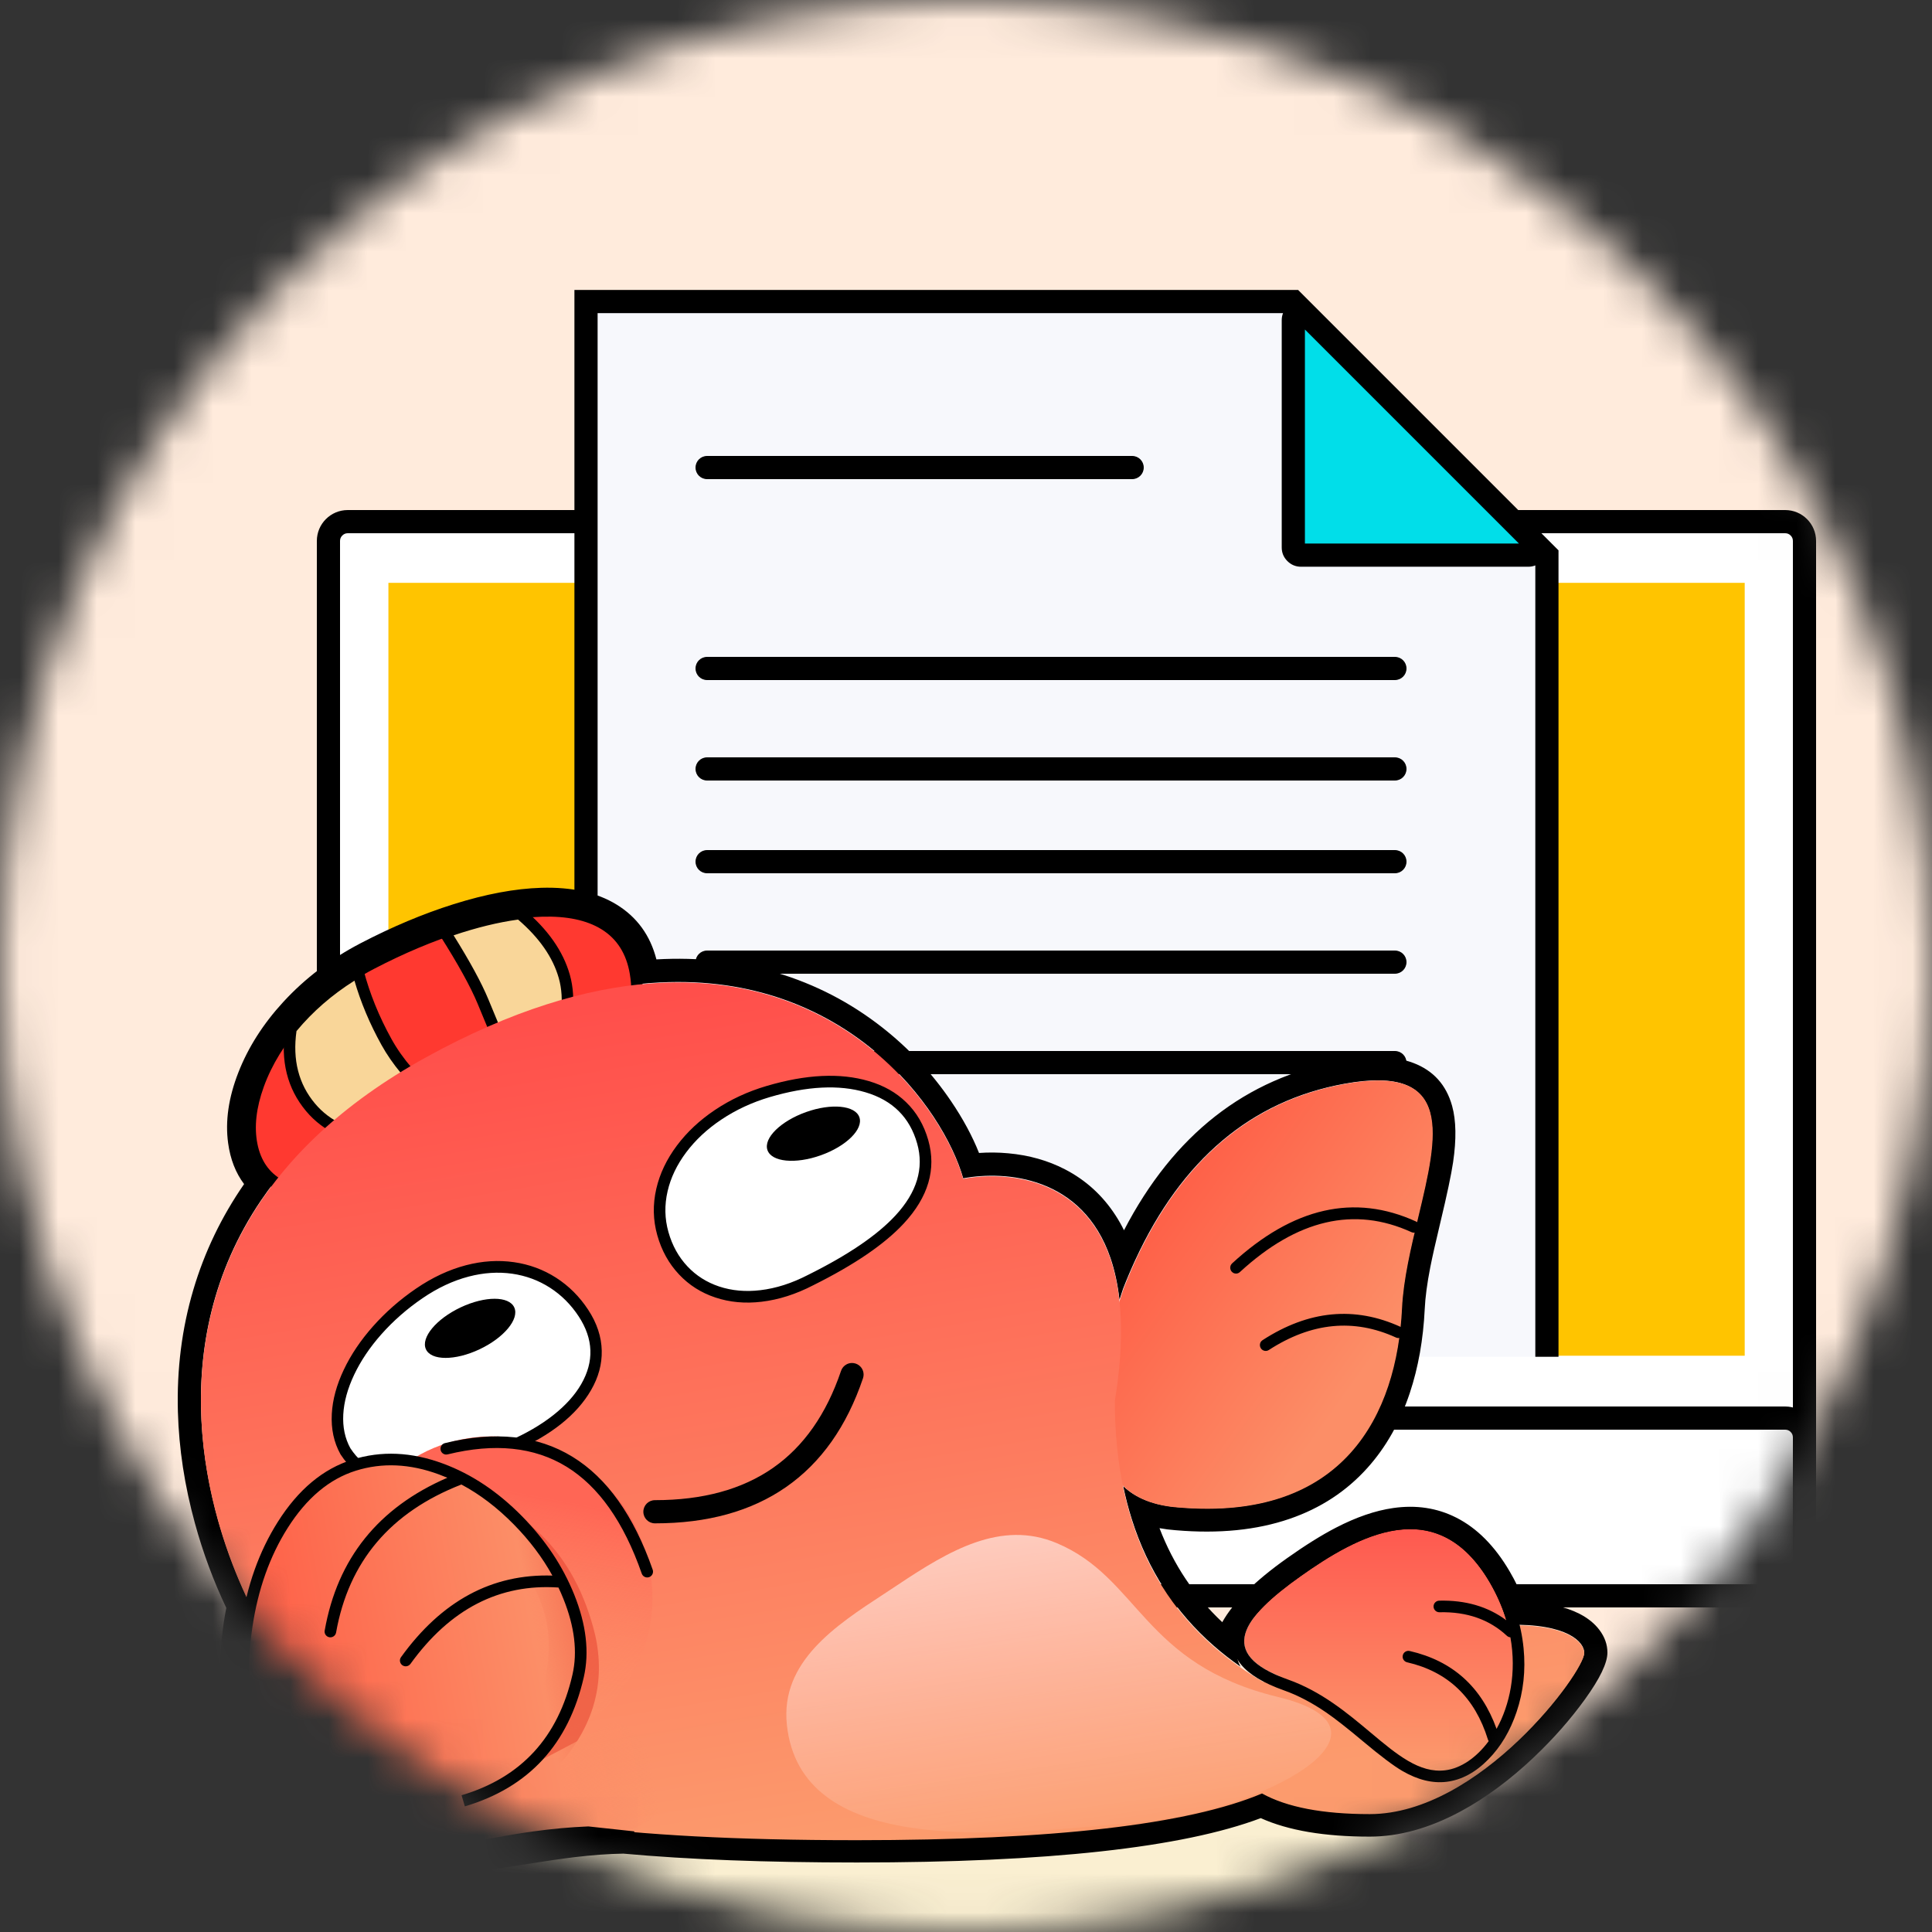 <svg xmlns="http://www.w3.org/2000/svg" xmlns:xlink="http://www.w3.org/1999/xlink" fill="none" version="1.1" width="50" height="50" viewBox="0 0 50 50"><rect x="0" y="0" width="50" height="50" fill="#333333" stroke="none"/><defs><mask id="master_svg0_4839_03896" style="mask-type:alpha" maskUnits="userSpaceOnUse"><g><ellipse cx="25" cy="25" rx="25" ry="25" fill="#FFFFFF" fill-opacity="1"/></g></mask><clipPath id="master_svg1_4839_04204"><rect x="7.6" y="7.2" width="40" height="40" rx="0"/></clipPath><linearGradient x1="0" y1="0.5" x2="0.782" y2="0.778" id="master_svg2_216_4924"><stop offset="0%" stop-color="#FE5F47" stop-opacity="1"/><stop offset="100%" stop-color="#FC8E67" stop-opacity="1"/></linearGradient><linearGradient x1="0.316" y1="0.15" x2="0.531" y2="1" id="master_svg3_218_9312"><stop offset="0%" stop-color="#FF4F4B" stop-opacity="1"/><stop offset="100%" stop-color="#FC9B6D" stop-opacity="1"/></linearGradient><linearGradient x1="0.073" y1="-0.58" x2="0.5" y2="1" id="master_svg4_218_7982"><stop offset="0%" stop-color="#FFFFFF" stop-opacity="1"/><stop offset="100%" stop-color="#FFFFFF" stop-opacity="0"/></linearGradient><linearGradient x1="0.5" y1="0" x2="0.5" y2="1" id="master_svg5_216_4261"><stop offset="0%" stop-color="#FF4F4B" stop-opacity="1"/><stop offset="100%" stop-color="#FC9B6D" stop-opacity="1"/></linearGradient><linearGradient x1="0.35" y1="0.205" x2="0.669" y2="0.869" id="master_svg6_218_4583"><stop offset="0%" stop-color="#FF6655" stop-opacity="1"/><stop offset="100%" stop-color="#FC9B6D" stop-opacity="0"/></linearGradient><linearGradient x1="0.185" y1="0.911" x2="0.947" y2="0.784" id="master_svg7_218_9970"><stop offset="0%" stop-color="#FE5F47" stop-opacity="1"/><stop offset="75.066%" stop-color="#FC8E67" stop-opacity="1"/><stop offset="100%" stop-color="#FC8E67" stop-opacity="0"/></linearGradient></defs><g mask="url(#master_svg0_4839_03896)"><g><g><rect x="0" y="0" width="50" height="50" rx="8" fill="#FFEBDC" fill-opacity="1"/></g><g><g clip-path="url(#master_svg1_4839_04204)"><g><path d="M46.97,36.956L46.97,14.324C46.97,13.729,46.487,13.246,45.892,13.246L9.292,13.246C8.697,13.246,8.214,13.729,8.214,14.324L8.214,36.956L46.97,36.956Z" fill="#FFFFFF" fill-opacity="1"/></g><g><path d="M10.052,15.084L45.153,15.084L45.153,35.086L10.052,35.086L10.052,15.084Z" fill="#FFC400" fill-opacity="1"/></g><g><path d="M8.204,36.935L8.204,40.2C8.251,40.889,8.784,41.447,9.47,41.526L45.994,41.526C46.625,41.526,46.997,40.879,46.997,40.254L46.997,36.935L8.204,36.935Z" fill="#FFFFFF" fill-opacity="1"/></g><g><path d="M8.2,40.8L8.2,14C8.2,13.558,8.558,13.2,9,13.2L46.2,13.2C46.642,13.2,47,13.558,47,14L47,40.8C47,41.242,46.642,41.6,46.2,41.6L9,41.6C8.558,41.6,8.2,41.242,8.2,40.8ZM8.8,40.8Q8.8,40.883,8.859,40.941Q8.917,41,9,41L46.2,41Q46.283,41,46.342,40.941Q46.4,40.883,46.4,40.8L46.4,14Q46.4,13.917,46.342,13.859Q46.283,13.8,46.2,13.8L9,13.8Q8.917,13.8,8.859,13.859Q8.8,13.917,8.8,14L8.8,40.8Z" fill-rule="evenodd" fill="#000000" fill-opacity="1"/></g><g><path d="M8.2,40.8L8.2,37.2C8.2,36.758,8.558,36.4,9,36.4L46.2,36.4C46.642,36.4,47,36.758,47,37.2L47,40.8C47,41.242,46.642,41.6,46.2,41.6L9,41.6C8.558,41.6,8.2,41.242,8.2,40.8ZM8.8,40.8Q8.8,40.883,8.859,40.941Q8.917,41,9,41L46.2,41Q46.283,41,46.342,40.941Q46.4,40.883,46.4,40.8L46.4,37.2Q46.4,37.117,46.342,37.059Q46.283,37,46.2,37L9,37Q8.917,37,8.859,37.059Q8.8,37.117,8.8,37.2L8.8,40.8Z" fill-rule="evenodd" fill="#000000" fill-opacity="1"/></g><g><path d="M40.035,35.113L40.035,14.367L33.471,7.804L15.166,7.804L15.166,35.113L40.035,35.113Z" fill="#F7F8FC" fill-opacity="1"/></g><g><path d="M33.471,14.367L40.035,14.367L33.471,7.804L33.471,14.367Z" fill="#01DEE9" fill-opacity="1"/></g><g><path d="M14.866,7.504L14.866,35.113L15.466,35.113L15.466,8.104L33.205,8.104Q33.171,8.189,33.171,8.286L33.171,14.167Q33.171,14.374,33.317,14.52Q33.464,14.667,33.671,14.667L39.551,14.667Q39.649,14.667,39.734,14.633L39.734,35.113L40.334,35.113L40.334,14.243L33.595,7.504L14.866,7.504ZM33.771,8.528L33.771,14.067L39.31,14.067L33.771,8.528Z" fill-rule="evenodd" fill="#000000" fill-opacity="1"/></g><g><path d="M18,12.1C18,11.934,18.134,11.8,18.3,11.8L29.3,11.8C29.466,11.8,29.6,11.934,29.6,12.1C29.6,12.266,29.466,12.4,29.3,12.4L18.3,12.4C18.134,12.4,18,12.266,18,12.1ZM18,17.3C18,17.134,18.134,17,18.3,17L36.1,17C36.266,17,36.4,17.134,36.4,17.3C36.4,17.466,36.266,17.6,36.1,17.6L18.3,17.6C18.134,17.6,18,17.466,18,17.3ZM18,19.9C18,19.734,18.134,19.6,18.3,19.6L36.1,19.6C36.266,19.6,36.4,19.734,36.4,19.9C36.4,20.066,36.266,20.2,36.1,20.2L18.3,20.2C18.134,20.2,18,20.066,18,19.9ZM18,22.3C18,22.134,18.134,22,18.3,22L36.1,22C36.266,22,36.4,22.134,36.4,22.3C36.4,22.466,36.266,22.6,36.1,22.6L18.3,22.6C18.134,22.6,18,22.466,18,22.3ZM18,24.9C18,24.734,18.134,24.6,18.3,24.6L36.1,24.6C36.266,24.6,36.4,24.734,36.4,24.9C36.4,25.066,36.266,25.2,36.1,25.2L18.3,25.2C18.134,25.2,18,25.066,18,24.9ZM18,27.5C18,27.334,18.134,27.2,18.3,27.2L36.1,27.2C36.266,27.2,36.4,27.334,36.4,27.5C36.4,27.666,36.266,27.8,36.1,27.8L18.3,27.8C18.134,27.8,18,27.666,18,27.5Z" fill="#000000" fill-opacity="1"/></g></g><g><g><ellipse cx="22.5" cy="48.349" rx="15" ry="2.025" fill="#FAEFD1" fill-opacity="1"/></g><g><path d="M5.904,29.584Q5.989,30.208,6.317,30.644Q5.437,31.916,5.005,33.374Q4.558,34.882,4.604,36.538Q4.644,37.964,5.045,39.425Q5.358,40.564,5.856,41.613Q5.711,42.352,5.701,43.098Q5.69,43.976,5.867,44.765Q6.058,45.611,6.448,46.273Q6.878,47.003,7.517,47.454Q8.883,48.419,10.585,48.513Q11.253,48.55,12.087,48.461Q12.576,48.409,13.561,48.253Q14.421,48.117,14.857,48.065Q15.555,47.981,16.132,47.972Q18.655,48.201,22.178,48.201Q29.581,48.201,32.629,47.053Q33.692,47.532,35.448,47.532Q36.589,47.532,37.803,46.878Q38.77,46.357,39.707,45.468Q40.461,44.751,41.02,43.976Q41.6,43.171,41.6,42.77Q41.6,42.456,41.39,42.179Q41.201,41.93,40.871,41.762Q40.33,41.487,39.446,41.452Q39.295,41.052,39.07,40.668Q38.493,39.682,37.684,39.274Q36.944,38.9,36.054,39.028Q35.363,39.127,34.57,39.538Q34.012,39.827,33.304,40.329Q32.063,41.209,31.632,41.982Q30.551,40.965,30.008,39.549Q30.209,39.586,30.427,39.602Q32.098,39.746,33.376,39.307Q34.573,38.896,35.386,37.992Q36.106,37.192,36.486,36.049Q36.815,35.06,36.872,33.875Q36.893,33.423,37.015,32.799Q37.09,32.415,37.278,31.63L37.278,31.63Q37.533,30.566,37.606,30.078Q37.737,29.188,37.581,28.623Q37.354,27.803,36.574,27.508Q35.867,27.24,34.677,27.459Q31.015,28.131,29.089,31.839Q28.99,31.638,28.871,31.455Q28.369,30.68,27.561,30.262Q26.9,29.92,26.091,29.847Q25.711,29.812,25.337,29.839Q25.077,29.183,24.613,28.498Q23.874,27.408,22.832,26.59Q21.598,25.622,20.101,25.175Q18.63,24.736,16.988,24.829Q16.748,23.895,15.957,23.41Q15.194,22.942,14.01,22.976Q12.99,23.006,11.733,23.402Q10.557,23.773,9.332,24.411Q8.173,25.015,7.33,25.932Q6.548,26.784,6.169,27.755Q5.787,28.731,5.904,29.584ZM9.609,24.943C6.702,26.458,5.766,29.47,7.024,30.519C7.05,30.541,7.078,30.562,7.106,30.582C6.982,30.743,6.865,30.905,6.754,31.068C4.236,34.79,5.254,39.046,6.485,41.535C6.027,43.593,6.398,45.929,7.863,46.964C9.695,48.258,11.51,47.971,13.467,47.661C14.331,47.524,15.222,47.383,16.155,47.371C17.774,47.52,19.749,47.601,22.178,47.601Q29.786,47.601,32.656,46.396Q33.62,46.932,35.448,46.932C38.299,46.932,41,43.255,41,42.77C41,42.509,40.594,42.011,39.009,42.049C38.913,41.695,38.764,41.333,38.553,40.972C37.177,38.623,35.126,39.772,33.651,40.818C32.935,41.326,32.325,41.877,32.101,42.384C31.984,42.65,31.972,42.903,32.106,43.133Q31.74,42.88,31.415,42.595Q29.915,41.284,29.294,39.327Q29.161,38.909,29.069,38.462Q29.361,38.737,29.785,38.875Q30.097,38.977,30.479,39.005C34.782,39.375,36.142,36.584,36.272,33.847C36.308,33.101,36.505,32.278,36.695,31.49C37.2,29.384,37.647,27.524,34.785,28.049Q31.185,28.71,29.383,32.604Q29.216,32.965,29.065,33.352Q29.017,33.497,28.972,33.637C28.927,33.234,28.848,32.878,28.742,32.565C28.015,30.431,26.015,30.294,24.928,30.494C24.412,28.686,21.909,25.184,17.081,25.425C16.886,25.434,16.686,25.45,16.483,25.473C16.478,25.39,16.469,25.304,16.455,25.213C16.453,25.203,16.451,25.193,16.45,25.183C16.051,22.812,12.669,23.349,9.609,24.943Z" fill-rule="evenodd" fill="#000000" fill-opacity="1"/></g><g transform="matrix(0.91,0.416,-0.401,0.916,13.402,-11.186)"><path d="M35.319,26.798Q32.007,29.089,32.207,34.002Q32.581,38.031,34.22,38.636Q34.889,38.883,35.77,38.558C39.86,37.107,39.986,34.002,39.007,31.456C38.741,30.763,38.591,29.932,38.448,29.136C38.066,27.009,37.729,25.131,35.319,26.798Z" fill="url(#master_svg2_216_4924)" fill-opacity="1"/></g><g transform="matrix(0.91,0.416,-0.401,0.916,15.005,-11.222)"><path d="M36.989,30.265Q34.553,30.265,33.337,33.051C33.321,33.088,33.292,33.117,33.255,33.131C33.237,33.138,33.219,33.141,33.201,33.142L33.2,33.142C33.179,33.142,33.159,33.137,33.14,33.129C33.088,33.107,33.054,33.057,33.05,33.001C33.05,32.998,33.05,32.995,33.05,32.992C33.05,32.971,33.054,32.95,33.062,32.932Q34.356,29.965,36.989,29.965C37.071,29.965,37.139,30.032,37.139,30.115C37.139,30.198,37.071,30.265,36.989,30.265ZM37.716,32.912Q35.916,32.912,34.831,34.575C34.809,34.609,34.775,34.632,34.736,34.64C34.727,34.642,34.717,34.643,34.707,34.643L34.705,34.643C34.676,34.643,34.648,34.635,34.623,34.619C34.581,34.591,34.555,34.544,34.555,34.493L34.555,34.493C34.555,34.464,34.564,34.436,34.58,34.411Q35.753,32.612,37.716,32.612C37.799,32.612,37.866,32.68,37.866,32.762C37.866,32.845,37.799,32.912,37.716,32.912Z" fill-rule="evenodd" fill="#000000" fill-opacity="1"/></g><g transform="matrix(0.918,-0.398,0.383,0.924,-9.822,4.151)"><path d="M9.983,26.801C6.547,27.049,4.49,29.686,5.599,31.114C6.267,31.973,6.963,31.71,7.99,31.321C8.67,31.064,9.495,30.751,10.552,30.675C11.436,30.611,12.299,30.745,13.077,30.866C14.632,31.108,15.847,31.297,16.208,29.741C16.749,27.406,13.42,26.554,9.983,26.801Z" fill="#FF3930" fill-opacity="1"/></g><g transform="matrix(0.918,-0.398,0.383,0.924,-9.808,4.067)"><path d="M5.436,31.278Q4.984,30.697,5.141,29.915Q5.288,29.179,5.931,28.485Q6.591,27.774,7.585,27.314Q8.667,26.814,9.928,26.724Q11.264,26.628,12.452,26.751Q13.703,26.88,14.598,27.235Q15.578,27.624,16.024,28.246Q16.519,28.938,16.309,29.846Q16.044,30.988,15.077,31.196Q14.691,31.279,14.114,31.233Q13.771,31.205,13.009,31.086Q12.214,30.962,11.795,30.922Q11.092,30.854,10.518,30.896Q9.834,30.946,9.125,31.146Q8.708,31.264,7.998,31.533Q7.5,31.722,7.275,31.789Q6.897,31.902,6.618,31.907Q5.934,31.92,5.436,31.278ZM5.673,31.094Q5.894,31.379,6.134,31.502Q6.348,31.612,6.612,31.607Q6.851,31.603,7.189,31.502Q7.404,31.437,7.892,31.253Q8.614,30.979,9.044,30.858Q9.781,30.649,10.496,30.597Q11.095,30.553,11.824,30.623Q12.251,30.665,13.055,30.79Q13.806,30.907,14.139,30.934Q14.671,30.977,15.014,30.903Q15.397,30.82,15.632,30.575Q15.896,30.299,16.016,29.779Q16.196,29.002,15.78,28.421Q15.386,27.871,14.487,27.514Q13.631,27.174,12.422,27.049Q11.259,26.929,9.949,27.023Q8.743,27.11,7.71,27.587Q6.77,28.021,6.151,28.689Q5.566,29.321,5.435,29.974Q5.305,30.621,5.673,31.094Z" fill-rule="evenodd" fill="#000000" fill-opacity="1"/></g><g transform="matrix(0.918,-0.398,0.383,0.924,-9.449,4.732)"><path d="M13.912,26.457C13.323,26.286,12.649,26.178,11.931,26.128Q12.158,27.44,12.158,28.162L12.158,30.087C12.424,30.122,12.684,30.162,12.934,30.201C13.05,30.219,13.165,30.237,13.277,30.254Q14.24,29.338,14.35,28.409Q14.456,27.51,13.912,26.457ZM10.08,30.042Q9.555,29.049,9.451,28.134Q9.336,27.119,9.466,26.174C8.649,26.276,7.919,26.515,7.302,26.836Q6.667,27.875,6.989,28.904Q7.286,29.855,8.409,30.449C8.892,30.28,9.441,30.12,10.08,30.042Z" fill-rule="evenodd" fill="#F9D699" fill-opacity="1"/></g><g transform="matrix(0.918,-0.398,0.383,0.924,-9.431,4.645)"><path d="M13.966,26.403L13.904,26.385Q13.021,26.129,11.892,26.051L11.701,26.037L11.733,26.226Q11.958,27.525,11.958,28.234L11.958,30.291L12.088,30.308Q12.353,30.343,12.861,30.422L13.276,30.486L13.33,30.435Q14.332,29.481,14.448,28.499Q14.56,27.554,13.995,26.46L13.966,26.403ZM10.265,30.237L10.163,30.044Q9.651,29.076,9.55,28.19Q9.437,27.193,9.565,26.266L9.592,26.073L9.398,26.097Q8.195,26.248,7.182,26.775L7.145,26.794L7.124,26.83Q6.453,27.927,6.795,29.021Q7.111,30.031,8.289,30.654L8.347,30.685L8.409,30.663Q9.285,30.356,10.048,30.263L10.265,30.237ZM13.758,26.655Q13.004,26.445,12.061,26.365Q12.258,27.553,12.258,28.234L12.258,30.028Q12.508,30.063,12.907,30.125L13.176,30.167Q14.05,29.313,14.151,28.464Q14.249,27.634,13.758,26.655ZM9.801,29.995Q9.125,30.1,8.372,30.358Q7.353,29.799,7.082,28.931Q6.786,27.984,7.358,27.022Q8.227,26.578,9.243,26.421Q9.146,27.295,9.252,28.224Q9.349,29.078,9.801,29.995Z" fill-rule="evenodd" fill="#000000" fill-opacity="1"/></g><g><path d="M7.372,43.026C5.547,40.624,2.188,32.234,11.031,27.36C19.875,22.487,24.226,28.056,24.926,30.508C26.451,30.227,29.777,30.61,28.852,36.256Q28.852,41.306,32.696,43.53C39.703,41.094,41,42.318,41,42.785C41,43.27,38.3,46.949,35.449,46.949Q33.625,46.949,32.661,46.415Q29.793,47.624,22.175,47.624C9.547,47.624,9.197,45.427,7.372,43.026Z" fill-rule="evenodd" fill="url(#master_svg3_218_9312)" fill-opacity="1"/></g><g><path d="M22.882,41.248C21.621,42.072,20.193,43.007,20.364,44.636C20.715,47.976,25.592,47.519,28.84,47.214C29.066,47.193,29.284,47.173,29.492,47.154C32.692,46.872,36.569,44.764,33.068,43.916C29.567,43.068,29.492,40.832,27.341,39.933C25.909,39.334,24.568,40.126,23.24,41.012C23.123,41.09,23.003,41.169,22.882,41.248Z" fill="url(#master_svg4_218_7982)" fill-opacity="1"/></g><g><path d="M22.336,35.664C22.336,35.666,22.335,35.668,22.334,35.67Q21.702,37.539,20.346,38.483Q18.994,39.424,16.95,39.424C16.784,39.424,16.65,39.29,16.65,39.124C16.65,38.958,16.784,38.824,16.95,38.824Q18.806,38.824,20.004,37.99Q21.197,37.159,21.766,35.478C21.791,35.404,21.843,35.343,21.912,35.308C21.912,35.308,21.917,35.305,21.917,35.305C21.958,35.285,22.004,35.274,22.05,35.274C22.08,35.274,22.11,35.279,22.139,35.288C22.142,35.288,22.144,35.289,22.146,35.29C22.268,35.331,22.35,35.445,22.35,35.574C22.35,35.604,22.345,35.635,22.336,35.664Z" fill-rule="evenodd" fill="#000000" fill-opacity="1"/></g><g transform="matrix(0.959,-0.283,0.272,0.962,-7.293,5.748)"><path d="M23.523,31.656C23.523,33.22,21.79,33.907,19.76,34.266C17.801,34.645,16.405,33.595,16.405,32.031C16.405,30.468,18.023,29.275,20.028,29.275C22.034,29.275,23.523,30.093,23.523,31.656Z" fill="#FFFFFF" fill-opacity="1"/></g><g transform="matrix(-0.826,0.564,0.548,0.837,7.422,-2.482)"><path d="M20.668,33.922C20.668,35.478,19.053,35.878,17.014,36.234C15.046,36.612,13.555,36.001,13.555,34.445C13.555,32.89,14.817,31.625,16.832,31.625C18.846,31.625,20.575,32.611,20.668,33.922Z" fill="#FFFFFF" fill-opacity="1"/></g><g><path d="M19.839,28.105Q21.376,27.651,22.485,27.979Q23.063,28.149,23.45,28.525Q23.857,28.919,24.024,29.509Q24.342,30.635,23.392,31.661Q22.647,32.466,21.045,33.263Q20.373,33.611,19.709,33.689Q19.069,33.765,18.513,33.579Q17.962,33.396,17.574,32.983Q17.179,32.564,17.011,31.97Q16.844,31.379,16.985,30.765Q17.12,30.179,17.518,29.647Q17.91,29.123,18.501,28.727Q19.106,28.321,19.839,28.105ZM19.921,28.393Q19.232,28.597,18.665,28.977Q18.117,29.344,17.756,29.826Q17.397,30.307,17.277,30.83Q17.153,31.368,17.299,31.885Q17.447,32.409,17.792,32.775Q18.129,33.133,18.61,33.294Q19.103,33.458,19.677,33.39Q20.286,33.319,20.915,32.993Q22.467,32.222,23.174,31.457Q24.008,30.556,23.736,29.594Q23.449,28.578,22.398,28.268Q21.373,27.965,19.921,28.393ZM10.768,33.348Q10.137,33.779,9.65,34.329Q9.173,34.868,8.898,35.447Q8.617,36.039,8.587,36.59Q8.555,37.176,8.812,37.637L8.815,37.641L8.818,37.646Q9.448,38.608,10.715,38.455Q11.231,38.393,11.932,38.138Q12.449,37.951,13.285,37.571Q14.74,36.94,15.297,35.975Q15.585,35.477,15.573,34.956Q15.561,34.414,15.224,33.9Q14.888,33.386,14.391,33.067Q13.895,32.75,13.301,32.665Q12.696,32.578,12.06,32.744Q11.399,32.917,10.768,33.348ZM10.933,33.599Q11.52,33.197,12.132,33.037Q12.711,32.886,13.258,32.964Q13.789,33.041,14.231,33.324Q14.675,33.609,14.977,34.069Q15.549,34.943,15.041,35.823Q14.796,36.247,14.32,36.623Q13.838,37.003,13.166,37.295Q12.34,37.669,11.834,37.853Q11.165,38.096,10.682,38.154Q10.145,38.219,9.76,38.069Q9.349,37.907,9.068,37.481Q8.857,37.098,8.884,36.604Q8.911,36.115,9.166,35.577Q9.422,35.037,9.87,34.531Q10.333,34.009,10.933,33.599Z" fill-rule="evenodd" fill="#000000" fill-opacity="1"/></g><g transform="matrix(0.942,-0.336,0.324,0.946,-8.307,8.182)"><ellipse cx="20.918" cy="29.795" rx="1.263" ry="0.591" fill="#000000" fill-opacity="1"/></g><g transform="matrix(0.904,-0.427,0.412,0.911,-13.136,7.66)"><ellipse cx="12.049" cy="34.975" rx="1.265" ry="0.595" fill="#000000" fill-opacity="1"/></g><g><path d="M33.648,40.8C32.171,41.849,31.45,42.798,33.327,43.463C34.2,43.773,34.872,44.336,35.467,44.835C36.151,45.409,36.734,45.897,37.403,45.815C38.655,45.661,39.932,43.307,38.555,40.953C37.178,38.599,35.125,39.751,33.648,40.8Z" fill="url(#master_svg5_216_4261)" fill-opacity="1"/></g><g><path d="M31.941,42.192Q31.654,43.189,33.227,43.746Q33.769,43.938,34.331,44.325Q34.671,44.559,35.274,45.065Q35.953,45.634,36.289,45.83Q36.89,46.18,37.44,46.113Q38.018,46.042,38.519,45.532Q39.002,45.041,39.249,44.305Q39.515,43.516,39.43,42.655Q39.336,41.695,38.814,40.802Q37.795,39.06,36.097,39.303Q35.455,39.395,34.706,39.784Q34.166,40.064,33.475,40.555Q32.855,40.995,32.498,41.353Q32.055,41.798,31.941,42.192ZM33.327,43.464C31.449,42.798,32.171,41.849,33.648,40.8C35.125,39.751,37.178,38.599,38.555,40.953C38.747,41.281,38.887,41.609,38.983,41.932Q38.27,41.401,37.247,41.425C37.165,41.427,37.1,41.494,37.1,41.575L37.1,41.578C37.102,41.66,37.169,41.725,37.25,41.725L37.254,41.725Q38.317,41.7,38.998,42.334C39.023,42.357,39.055,42.371,39.089,42.374C39.252,43.283,39.075,44.121,38.731,44.743Q38.144,43.11,36.484,42.728C36.473,42.725,36.461,42.724,36.45,42.724C36.447,42.724,36.445,42.724,36.442,42.724C36.375,42.728,36.319,42.775,36.304,42.84C36.301,42.851,36.3,42.863,36.3,42.874C36.3,42.877,36.3,42.879,36.3,42.882C36.304,42.949,36.351,43.005,36.416,43.02Q38.001,43.385,38.507,45.018C38.512,45.034,38.519,45.048,38.527,45.06C38.209,45.49,37.805,45.766,37.403,45.815C36.734,45.897,36.151,45.409,35.467,44.835C34.872,44.336,34.2,43.773,33.327,43.464Z" fill-rule="evenodd" fill="#000000" fill-opacity="1"/></g><g transform="matrix(0.811,0.585,-0.569,0.823,22.461,-0.612)"><ellipse cx="15.907" cy="39.49" rx="4.08" ry="3.931" fill="url(#master_svg6_218_4583)" fill-opacity="1"/></g><g><path d="M16.608,40.723Q15.91,38.722,14.656,37.955Q13.409,37.193,11.586,37.639C11.566,37.644,11.545,37.645,11.525,37.642C11.466,37.632,11.418,37.588,11.404,37.529C11.402,37.519,11.4,37.508,11.4,37.497L11.4,37.494C11.4,37.466,11.407,37.439,11.422,37.416C11.426,37.408,11.432,37.401,11.438,37.394C11.458,37.371,11.485,37.355,11.514,37.348Q13.459,36.871,14.812,37.699Q16.158,38.522,16.892,40.625C16.897,40.64,16.9,40.656,16.9,40.673L16.9,40.674C16.9,40.738,16.86,40.795,16.799,40.816C16.784,40.821,16.768,40.824,16.751,40.824L16.75,40.824C16.686,40.824,16.629,40.784,16.608,40.723Z" fill-rule="evenodd" fill="#000000" fill-opacity="1"/></g><g style="opacity:0.5;"><path d="M11.4,38.374Q13.977,40.471,14.177,42.184Q14.377,43.897,12.901,46.224L14.552,45.585Q15.803,44.102,15.403,42.312Q14.627,39.116,11.4,38.374Z" fill="#E33C2A" fill-opacity="1"/></g><g><path d="M9.164,37.919C6.162,38.862,5.187,45.08,7.863,46.966C9.696,48.257,11.511,47.971,13.469,47.661C14.371,47.519,15.304,47.372,16.282,47.372Q17.289,46.957,17.389,46.384Q17.526,45.6,15.969,44.519L13.607,45.761Q14.62,44.897,14.968,43.373C15.543,40.85,12.166,36.976,9.164,37.919Z" fill="url(#master_svg7_218_9970)" fill-opacity="1"/></g><g><path d="M16.384,47.695L15.22,47.568Q14.559,47.595,13.847,47.693Q13.422,47.752,12.656,47.89Q11.839,48.037,11.453,48.08Q10.815,48.152,10.297,48.104Q9.06,47.989,7.776,47.084Q6.77,46.376,6.37,44.926Q6.006,43.605,6.236,42.065Q6.464,40.531,7.191,39.384Q7.983,38.132,9.117,37.776Q10.239,37.423,11.467,37.878Q12.571,38.286,13.51,39.24Q14.415,40.16,14.86,41.266Q15.329,42.435,15.109,43.403Q14.514,46.011,12.03,46.749L11.945,46.461Q14.261,45.773,14.816,43.337Q15.016,42.46,14.581,41.378Q14.522,41.23,14.453,41.085Q12.161,40.93,10.622,43.062C10.595,43.098,10.554,43.121,10.509,43.124C10.506,43.124,10.503,43.124,10.5,43.124C10.469,43.124,10.438,43.114,10.412,43.096C10.38,43.072,10.358,43.037,10.352,42.998C10.351,42.99,10.35,42.982,10.35,42.974L10.35,42.974C10.35,42.943,10.36,42.912,10.379,42.886L10.379,42.886Q11.956,40.701,14.296,40.776Q13.906,40.07,13.296,39.451Q12.657,38.801,11.941,38.419Q9.186,39.493,8.698,42.25L8.698,42.25C8.685,42.321,8.624,42.373,8.551,42.374L8.55,42.374C8.541,42.374,8.533,42.373,8.524,42.372C8.485,42.365,8.45,42.343,8.427,42.31C8.41,42.286,8.401,42.257,8.4,42.227C8.4,42.227,8.4,42.224,8.4,42.224C8.4,42.215,8.401,42.207,8.402,42.198L8.403,42.198Q8.897,39.405,11.577,38.244Q11.471,38.199,11.363,38.159Q10.231,37.74,9.207,38.062Q8.178,38.385,7.444,39.545Q6.752,40.638,6.532,42.109Q6.312,43.587,6.66,44.846Q7.031,46.192,7.949,46.839Q9.167,47.698,10.324,47.805Q10.812,47.851,11.42,47.782Q11.796,47.74,12.603,47.594Q13.374,47.455,13.806,47.396Q14.538,47.295,15.219,47.268L15.23,47.268L16.416,47.396L16.384,47.695Z" fill-rule="evenodd" fill="#000000" fill-opacity="1"/></g></g></g></g></g></svg>
